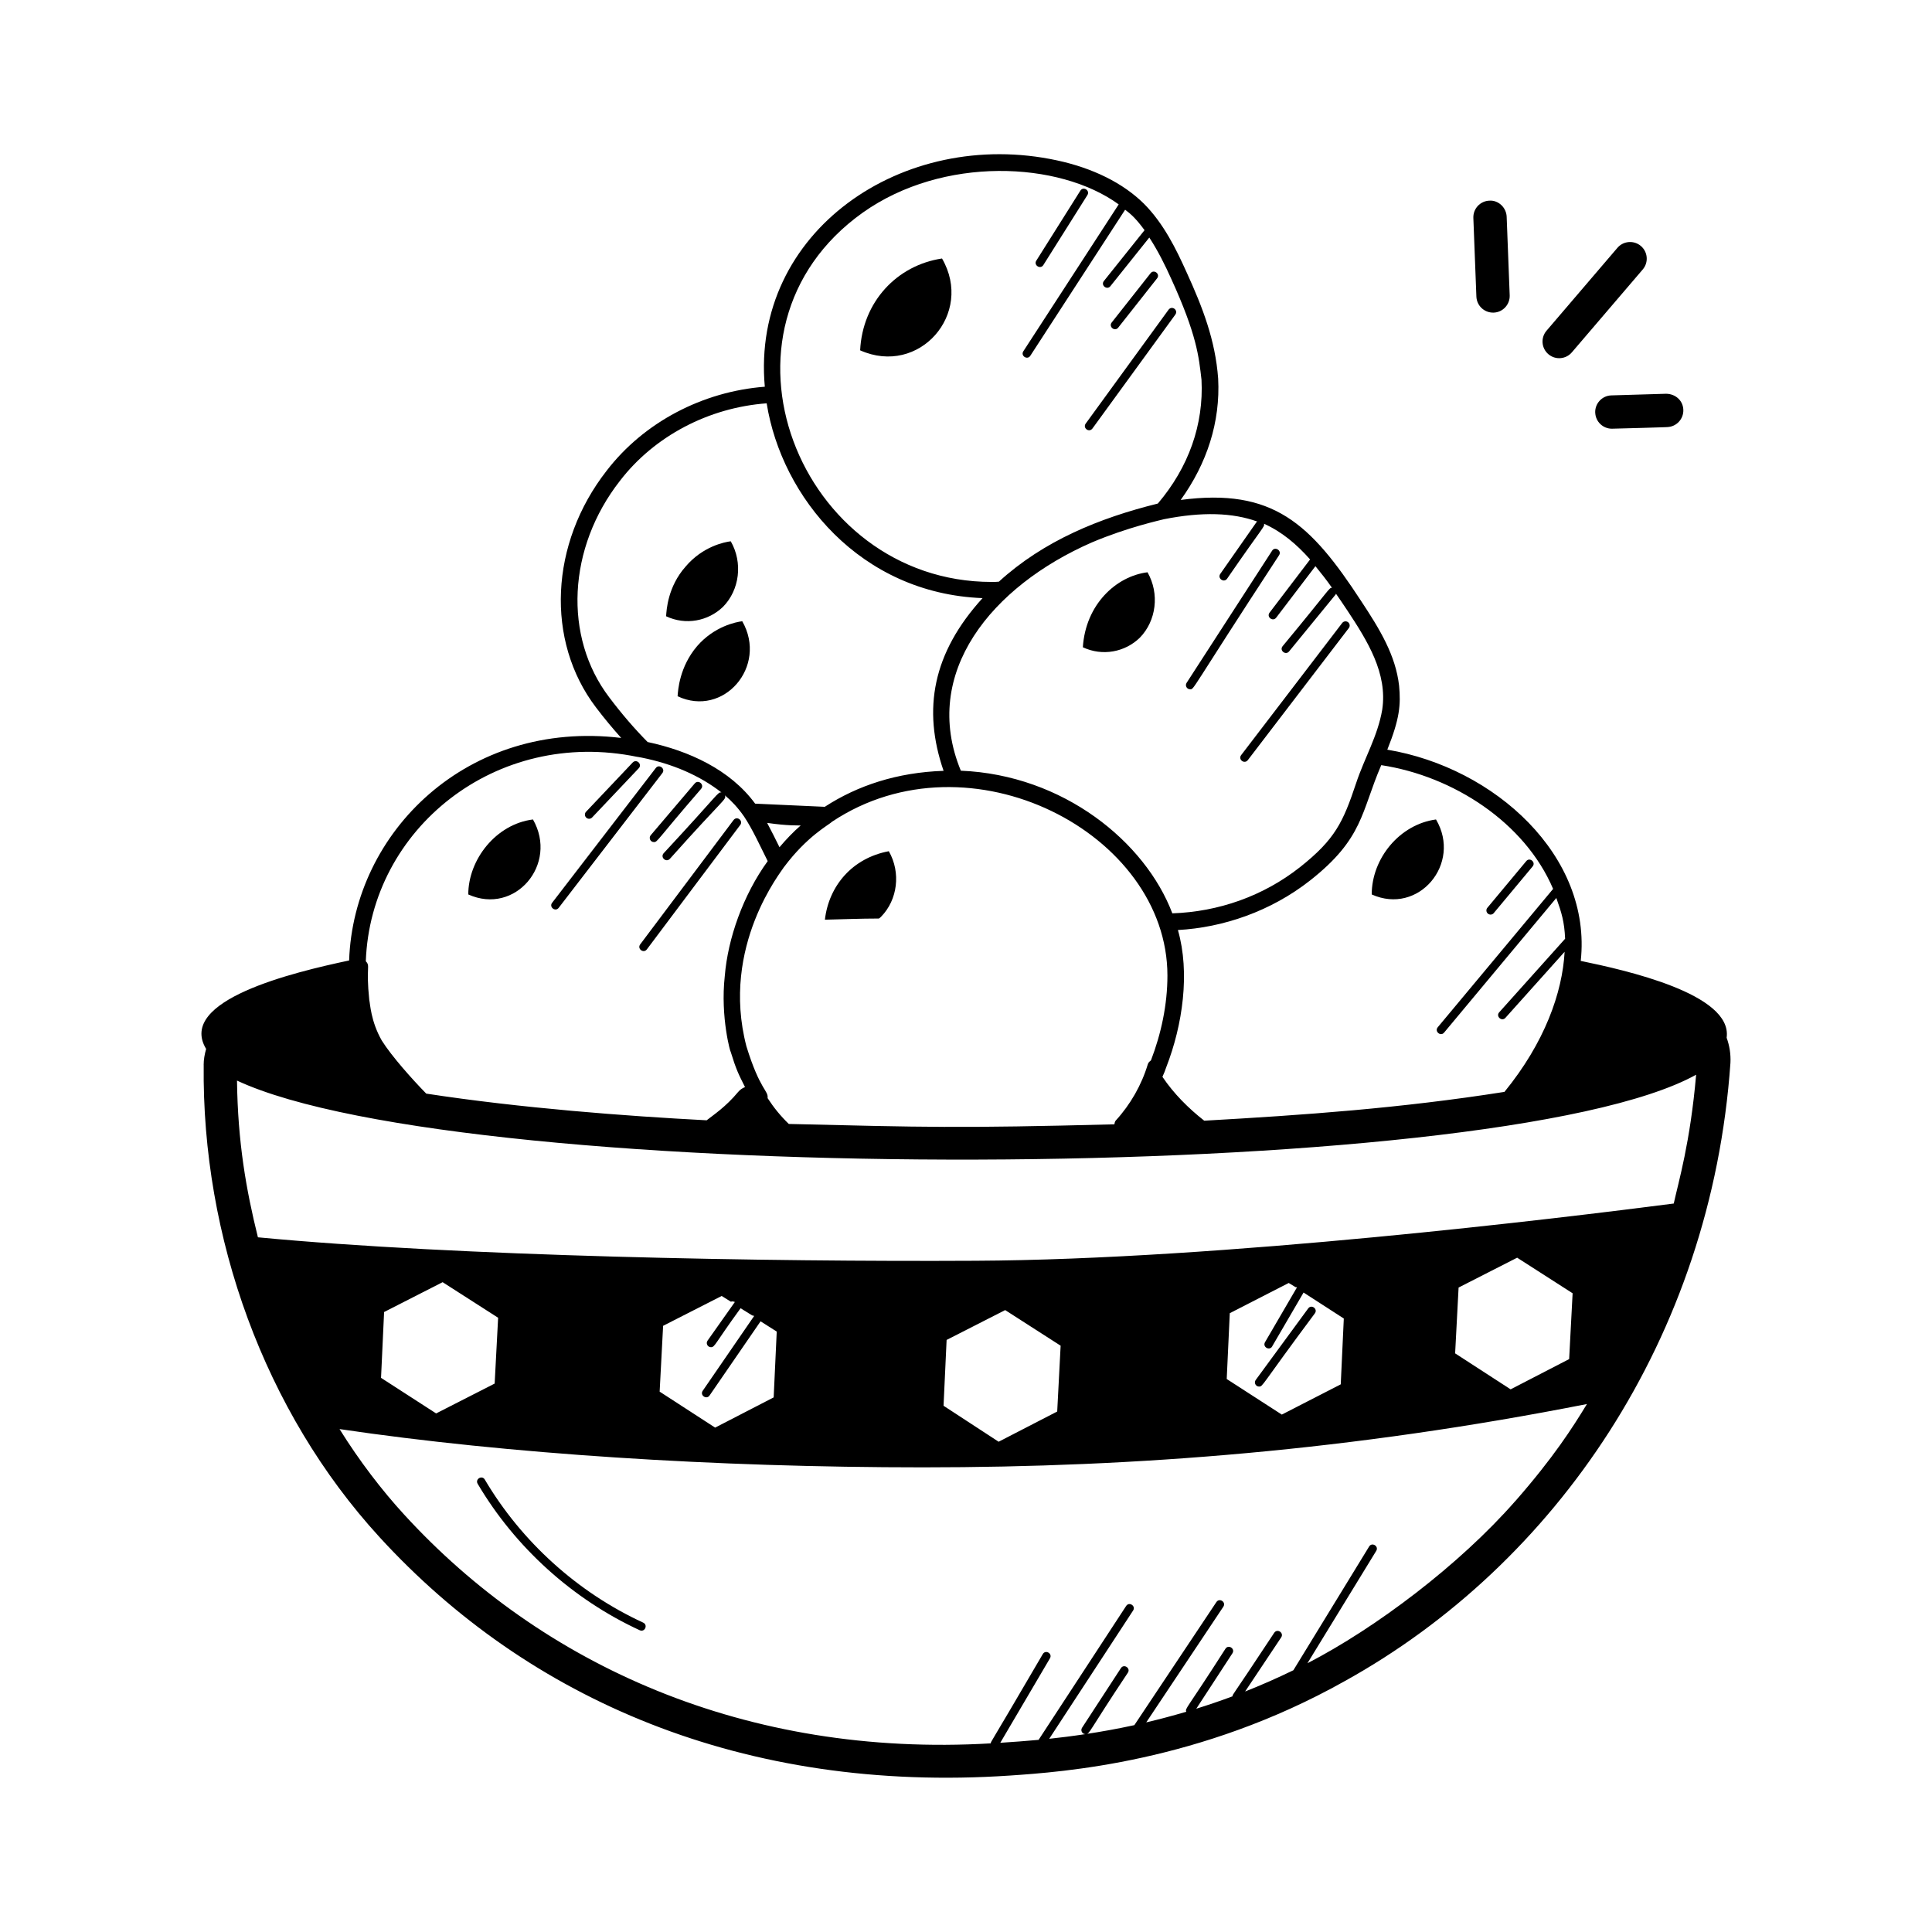 <svg xmlns="http://www.w3.org/2000/svg" viewBox="0 0 58 58" data-sanitized-enable-background="new 0 0 58 58" id="Layer_1"><g id="_Indian_Sweets"><g><path d="m6.115 31.97c-.058 5.171 1.826 10.406 5.277 14.174 4.459 4.873 10.933 7.698 18.931 7.159 1.557-.106 5.693-.389 10.044-2.833 6.328-3.503 11.006-10.302 11.582-18.562.014-.27-.031-.525-.114-.754.185-1.321-3.059-2.033-4.38-2.307.341-3.142-2.573-5.801-5.807-6.341.374-.934.407-1.347.354-1.921-.105-.917-.58-1.695-1.142-2.545-1.516-2.323-2.641-3.398-5.415-3.031.79-1.097 1.194-2.34 1.125-3.645-.085-1.15-.463-2.13-.953-3.202-.306-.679-.682-1.453-1.281-2.052-.625-.615-1.525-1.063-2.604-1.295-4.628-.999-9.19 2.145-8.772 6.795-1.87.143-3.631 1.068-4.747 2.52-1.708 2.186-1.841 5.108-.323 7.105.252.334.505.634.759.919-4.612-.557-8.035 2.82-8.168 6.68-1.67.354-5.178 1.193-4.293 2.656-.046.162-.074.324-.074.478zm17.285-6.537c-.128-.259-.236-.479-.37-.729.637.091.901.072 1.007.077-.227.198-.437.418-.636.653zm.139.593c0-0.0.001-0.0.001-.001.699-.933 1.343-1.259 1.443-1.359 4.124-2.74 10.064.344 10.064 4.621 0 .873-.188 1.747-.495 2.547-.04.031-.079.064-.094.116-.188.623-.521 1.207-.962 1.689-.03.032-.032.074-.042.114-4.711.121-5.657.087-9.774-.011-.25-.243-.447-.485-.636-.775.026-.236-.227-.23-.636-1.555-.787-3.018 1.084-5.287 1.13-5.387zm26.708 10.105c-3.404.44-13.594 1.684-20.968 1.718-6.238.034-15.536-.133-21.536-.704-.355-1.429-.605-2.859-.628-4.705 6.876 3.21 37.758 3.174 43.804-.176-.177 2.042-.527 3.207-.672 3.868zm-3.036 2.694-.104 1.976-1.757.908-1.666-1.08.104-1.976 1.758-.896zm-9.019 1.593.942-1.615 1.208.78-.092 1.976-1.769.908-1.654-1.068.092-1.976 1.769-.907.207.126c.012-.006.026.003.041.006l-.959 1.645c-.083.145.134.268.217.126zm-6.351-.019-.103 1.976-1.758.907-1.654-1.08.092-1.976 1.758-.896zm-10.5.045c.124 0 .098-.08.892-1.17l.349.217c.022 0 .039.008.058.015l-1.543 2.245c-.096.136.114.278.205.142l1.531-2.226.485.308-.092 1.976-1.757.907-1.666-1.08.104-1.976 1.758-.896.276.172c.043-.017.082-.005.12.009l-.82 1.16c-.059.085.003.197.103.197zm-6.387-.884-.104 1.976-1.757.896-1.654-1.068.092-1.976 1.757-.896zm30.536 5.503c-1.673 1.912-4.19 3.812-6.24 4.869l2.065-3.373c.087-.142-.129-.272-.213-.131l-2.274 3.714c-.49.238-.974.451-1.449.638l1.083-1.624c.091-.137-.115-.276-.209-.139-1.419 2.152-1.228 1.807-1.252 1.908-.37.138-.733.261-1.088.372l1.085-1.664c.091-.139-.12-.275-.209-.137-1.202 1.879-1.212 1.78-1.177 1.892-.414.122-.815.228-1.201.319l2.315-3.473c.091-.138-.117-.276-.209-.139l-2.463 3.695c-.523.114-1.01.2-1.46.268.127-.006.045-.011 1.265-1.842.091-.138-.119-.276-.209-.137l-1.166 1.789c-.051.078-.002.189.1.192-.395.06-.759.105-1.086.14l2.518-3.85c.091-.138-.119-.276-.209-.137l-2.628 4.019c-.393.036-.753.062-1.15.088l1.491-2.536c.084-.142-.13-.271-.215-.127-1.774 3.039-1.535 2.577-1.56 2.68-7.354.431-13.48-2.351-17.613-6.869-.665-.725-1.341-1.605-1.939-2.566 5.024.744 11.273 1.149 17.514 1.149 6.438 0 12.875-.511 19.934-1.901-.436.716-1 1.6-2.148 2.912zm1.136-18.378c-.085.103-3.685 4.42-3.463 4.153-.107.127.087.288.191.16.085-.103 3.591-4.307 3.368-4.04.16.447.242.716.264 1.224l-1.978 2.207c-.111.121.075.291.186.167l1.777-1.983c-.067 1.227-.597 2.723-1.806 4.206-3.124.492-6.01.695-9.013.865-.477-.374-.913-.81-1.255-1.317.045-.096.084-.196.117-.295.49-1.261.716-2.831.348-4.111v-.001c1.35-.074 2.783-.556 3.972-1.491 1.603-1.264 1.526-2.057 2.132-3.459 2.162.329 4.311 1.722 5.16 3.717zm-8.879-11.028c-.007.006-.018.007-.024.015l-1.089 1.556c-.094.136.11.279.205.144 1.107-1.606 1.126-1.548 1.109-1.648.533.239.977.613 1.382 1.071l-1.216 1.596c-.102.133.1.282.199.151l1.177-1.545c.168.205.335.417.496.647-.1.013-.023-.004-1.48 1.754-.107.129.091.285.193.158l1.4-1.711c.005-.007.003-.016.007-.023.111.163.223.322.335.494 0 0 0 .001.001.001.611.924 1.219 1.897 1.053 2.99-.135.792-.533 1.449-.783 2.203-.391 1.172-.629 1.686-1.687 2.524-1.107.872-2.45 1.339-3.831 1.385-.81-2.14-3.267-4.156-6.349-4.282-1.215-2.941.934-5.541 3.933-6.853 1.075-.456 2.065-.669 2.166-.697 1.147-.227 2.061-.197 2.802.071zm-11.839-9.279c2.398-1.697 5.884-1.545 7.676-.242l-2.862 4.408c-.092.139.121.275.209.136l2.846-4.384c.102.085.261.174.583.614l-1.22 1.525c-.104.13.093.285.195.156l1.168-1.46c.263.403.477.836.658 1.239.773 1.693.828 2.338.909 3.031.069 1.342-.384 2.625-1.311 3.716-1.76.436-3.426 1.117-4.772 2.345-.073.009-.142.008-.217.008-5.778-0-8.804-7.578-3.864-11.091zm-7.299 8.059c1.034-1.347 2.669-2.202 4.407-2.329.448 2.815 2.81 5.707 6.481 5.848-1.496 1.644-1.809 3.331-1.17 5.185-1.397.047-2.585.442-3.567 1.08l-2.09-.095c-.748-1.02-1.991-1.587-3.228-1.85-.391-.396-.769-.833-1.153-1.342-1.381-1.817-1.249-4.488.32-6.497zm.528 8.284c.046.009.091.018.121.022.948.19 1.753.543 2.399 1.046-.122-.006-.029-.009-1.733 1.825-.11.123.071.29.186.169 1.671-1.872 1.695-1.765 1.653-1.906.204.171.391.373.567.625l.001-0c.268.402.487.894.716 1.349-.738 1.016-1.197 2.329-1.288 3.444-.141 1.256.187 2.36.17 2.26.179.579.242.69.437 1.08-.079.03-.151.08-.207.147-.369.445-.727.678-.945.85-2.417-.126-5.577-.365-8.418-.801-.413-.422-1.036-1.118-1.334-1.592-.335-.586-.349-1.118-.376-1.218-.107-1.021.041-1.008-.104-1.164.142-3.968 3.906-7.015 8.157-6.134z"></path><path d="m14.555 44.418c-.088-.144-.298-.013-.215.127 1.126 1.908 2.854 3.469 4.865 4.396.154.068.253-.159.105-.228-1.967-.905-3.655-2.431-4.756-4.295z"></path><path d="m44.822 9.385c.006 0 .013 0 .02-0.0.275-.01.49-.243.48-.519l-.091-2.361c-.011-.275-.25-.501-.519-.481-.276.01-.491.242-.481.518l.091 2.362c.011.27.232.481.5.481z"></path><path d="m47.188 10.578 2.128-2.488c.18-.21.155-.525-.055-.705-.209-.178-.525-.155-.705.055l-2.128 2.488c-.18.21-.155.525.055.705.214.182.529.152.705-.055z"></path><path d="m47.89 12.385c.008.271.23.485.5.485.101 0 1.761-.048 1.66-.049.276-.008.493-.239.485-.515-.008-.276-.229-.48-.515-.485l-1.646.049c-.276.008-.493.239-.485.515z"></path><path d="m31.322 7.957 1.322-2.1c.089-.14-.125-.273-.211-.133l-1.322 2.1c-.089.139.124.273.211.133z"></path><path d="m33.57 9.835 1.166-1.478c.104-.131-.095-.284-.195-.155l-1.166 1.478c-.103.13.094.285.195.155z"></path><path d="m32.796 12.864 2.489-3.421c.094-.131-.099-.281-.203-.147l-2.489 3.421c-.095.133.101.281.203.147z"></path><path d="m35.727 20.692c.129 0-.034.114 2.671-4.023.092-.141-.124-.274-.209-.136l-2.566 3.966c-.054.083.005.193.104.193z"></path><path d="m37.46 22.82 3.033-3.966c.042-.055.031-.133-.023-.175-.055-.042-.133-.032-.176.023l-3.033 3.966c-.1.131.095.283.199.152z"></path><path d="m17.776 24.541 1.4-1.478c.113-.119-.066-.292-.182-.172l-1.4 1.478c-.048.05-.045.129.005.177.052.049.131.044.177-.005z"></path><path d="m16.773 27.253 3.111-4.044c.103-.131-.1-.285-.197-.152l-3.111 4.044c-.102.13.097.284.197.152z"></path><path d="m19.63 25.28c.113 0 .057-.026 1.418-1.599.106-.127-.083-.288-.191-.162l-1.322 1.555c-.068.082-.01.206.096.206z"></path><path d="m19.219 28.351c-.098.132.101.283.201.149.077-.103 2.879-3.836 2.802-3.733.098-.129-.096-.283-.2-.149-.077.103-2.88 3.836-2.803 3.733z"></path><path d="m44.843 27.412 1.167-1.4c.107-.127-.088-.288-.191-.16l-1.167 1.4c-.045.053-.037.132.016.176.052.043.131.038.176-.016z"></path><path d="m37.798 41.625c.12 0 .037.001 1.675-2.197.098-.133-.104-.282-.201-.147l-1.574 2.146c-.062.084.001.199.101.199z"></path><path d="m28.28 7.76c-1.353.203-2.387 1.3-2.458 2.757 1.768.789 3.421-1.096 2.458-2.757z"></path><path d="m21.709 18.214c.494-.506.597-1.321.229-1.964-.184.023-.838.149-1.355.758-.54.609-.574 1.31-.586 1.493.586.276 1.263.149 1.712-.287z"></path><path d="m20.342 20.902c1.377.648 2.715-.896 1.941-2.252-.184.023-.838.15-1.355.747-.529.62-.574 1.321-.586 1.505z"></path><path d="m32.507 19.431c.586.276 1.264.149 1.712-.287.494-.506.597-1.321.23-1.964-.948.119-1.86.972-1.941 2.252z"></path><path d="m26.453 27.518c.494-.505.597-1.321.23-1.964-1.099.205-1.802 1.043-1.919 2.056.529-.012 1.068-.035 1.62-.035.023-.011.046-.034.069-.057z"></path><path d="m41.18 26.852c1.404.633 2.713-.924 1.93-2.251-1.095.146-1.93 1.173-1.93 2.251z"></path><path d="m16 24.601c-1.112.139-1.942 1.206-1.942 2.251 1.406.634 2.709-.91 1.942-2.251z"></path></g></g></svg>